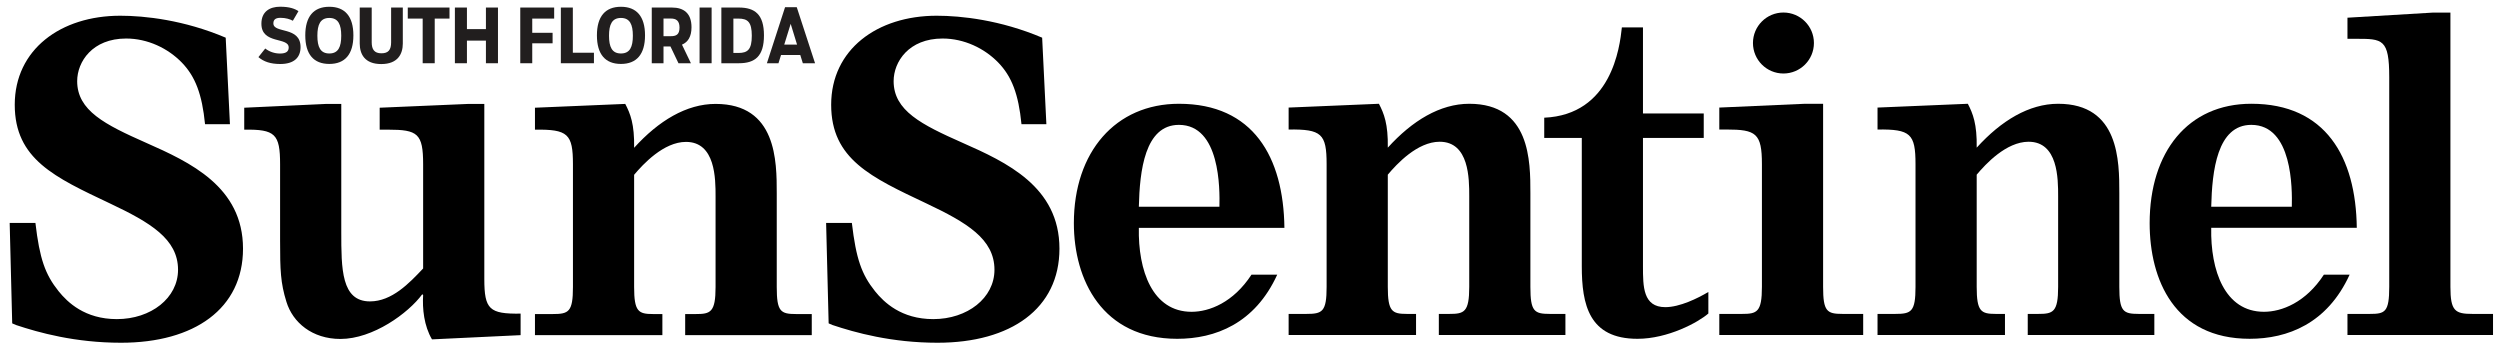 <svg xmlns="http://www.w3.org/2000/svg" fill="none" viewBox="0 0 186 26" height="26" width="186">
<g clip-path="url(#clip0_2789_20171)">
<path fill="black" d="M0.72 16.584H2.635C2.948 19.253 3.357 20.414 4.362 21.67C5.021 22.487 6.308 23.742 8.694 23.742C11.236 23.742 13.246 22.172 13.246 20.069C13.246 17.777 11.174 16.553 8.192 15.141C4.079 13.194 1.097 11.844 1.097 7.795C1.097 3.682 4.518 1.17 8.945 1.17C10.765 1.17 13.685 1.485 16.792 2.803L17.107 9.238H15.255C15.034 7.01 14.532 5.691 13.528 4.655C12.492 3.588 10.985 2.866 9.384 2.866C6.873 2.866 5.742 4.593 5.742 6.037C5.742 8.234 7.815 9.27 10.86 10.62C14.124 12.064 18.08 13.885 18.08 18.5C18.08 22.957 14.47 25.5 9.007 25.5C5.586 25.5 2.886 24.747 1.19 24.181C1.16 24.15 0.939 24.087 0.908 24.055L0.72 16.584ZM36.033 20.76C36.033 23.02 36.41 23.365 38.733 23.334V24.935L32.14 25.249C31.544 24.244 31.418 22.957 31.481 21.953L31.418 21.89C30.382 23.302 27.746 25.218 25.329 25.218C23.225 25.218 21.781 23.993 21.31 22.455C20.87 21.043 20.839 20.1 20.839 17.903V12.22C20.839 9.96 20.463 9.616 18.171 9.647V8.014L24.293 7.731H25.391V17.244C25.391 20.007 25.391 22.424 27.526 22.424C29.158 22.424 30.445 21.073 31.481 19.975V12.22C31.481 9.929 31.073 9.647 28.876 9.647H28.248V8.014L34.872 7.731H36.033L36.033 20.76ZM46.519 7.731C46.896 8.453 47.21 9.238 47.179 10.996C49 8.987 51.071 7.731 53.238 7.731C57.79 7.731 57.79 12.001 57.79 14.387V21.356C57.79 23.177 58.071 23.365 59.233 23.365H60.395V24.935H50.977V23.365H51.762C52.86 23.365 53.238 23.24 53.238 21.356V14.607C53.238 13.319 53.238 10.557 51.039 10.557C49.376 10.557 47.838 12.22 47.179 13.005V21.356C47.179 23.177 47.492 23.365 48.591 23.365H49.281V24.935H39.801V23.365H41.12C42.313 23.365 42.627 23.208 42.627 21.356V12.22C42.627 9.96 42.25 9.616 39.801 9.647V8.014L46.519 7.731ZM61.463 16.584H63.378C63.692 19.253 64.1 20.414 65.104 21.67C65.764 22.487 67.05 23.742 69.436 23.742C71.979 23.742 73.988 22.172 73.988 20.069C73.988 17.777 71.916 16.553 68.934 15.14C64.821 13.194 61.839 11.844 61.839 7.795C61.839 3.682 65.262 1.17 69.688 1.17C71.509 1.17 74.428 1.485 77.536 2.803L77.85 9.238H75.998C75.778 7.01 75.276 5.691 74.271 4.655C73.235 3.588 71.728 2.866 70.127 2.866C67.615 2.866 66.486 4.593 66.486 6.037C66.486 8.234 68.557 9.27 71.602 10.62C74.867 12.064 78.823 13.885 78.823 18.5C78.823 22.957 75.213 25.5 69.751 25.5C66.328 25.5 63.629 24.747 61.934 24.181C61.902 24.15 61.683 24.087 61.651 24.055L61.463 16.584ZM90.725 15.381C90.757 14.062 90.788 9.29 87.712 9.29C85.169 9.29 84.793 12.713 84.73 15.381H90.725ZM95.026 20.435C93.362 24.077 90.411 25.207 87.586 25.207C81.998 25.207 79.895 20.812 79.895 16.605C79.895 11.3 83.003 7.721 87.712 7.721C93.237 7.721 95.497 11.677 95.56 16.951H84.73C84.667 20.121 85.734 23.198 88.653 23.198C89.972 23.198 91.761 22.507 93.111 20.435H95.026ZM102.592 7.721C102.969 8.444 103.283 9.229 103.252 10.986C105.072 8.977 107.144 7.721 109.311 7.721C113.861 7.721 113.861 11.991 113.861 14.376V21.346C113.861 23.166 114.144 23.355 115.306 23.355H116.467V24.924H107.049V23.355H107.834C108.933 23.355 109.311 23.229 109.311 21.346V14.596C109.311 13.309 109.311 10.546 107.112 10.546C105.449 10.546 103.911 12.211 103.252 12.996V21.346C103.252 23.166 103.566 23.355 104.664 23.355H105.354V24.924H95.874V23.355H97.193C98.386 23.355 98.7 23.198 98.7 21.346V12.211C98.7 9.95 98.323 9.605 95.874 9.636V8.003L102.592 7.721Z"></path>
<path fill="black" d="M122.237 19.808C122.237 21.315 122.237 22.852 123.9 22.852C124.968 22.852 126.317 22.193 127.102 21.722V23.324C126.349 23.983 124.089 25.207 121.828 25.207C118.219 25.207 117.685 22.664 117.685 19.808V10.264H114.891V8.757C119.882 8.537 120.51 3.546 120.667 2.039H122.237V8.444H126.758V10.264H122.237V19.808ZM146.407 7.721C146.783 8.444 147.097 9.229 147.066 10.986C148.887 8.977 150.959 7.721 153.125 7.721C157.677 7.721 157.677 11.991 157.677 14.376V21.346C157.677 23.166 157.959 23.355 159.12 23.355H160.283V24.924H150.864V23.355H151.649C152.747 23.355 153.125 23.229 153.125 21.346V14.596C153.125 13.309 153.125 10.546 150.928 10.546C149.263 10.546 147.725 12.211 147.066 12.996V21.346C147.066 23.166 147.38 23.355 148.479 23.355H149.17V24.924H139.688V23.355H141.007C142.2 23.355 142.514 23.198 142.514 21.346V12.211C142.514 9.95 142.138 9.605 139.688 9.636V8.003L146.407 7.721Z"></path>
<path fill="black" d="M170.511 15.38C170.542 14.062 170.574 9.29 167.497 9.29C164.954 9.29 164.578 12.713 164.515 15.38H170.511ZM174.812 20.435C173.148 24.077 170.196 25.206 167.372 25.206C161.784 25.206 159.934 20.812 159.934 16.605C159.934 11.299 162.788 7.72 167.497 7.72C173.022 7.72 175.282 11.676 175.345 16.95H164.515C164.452 20.12 165.519 23.197 168.439 23.197C169.757 23.197 171.547 22.507 172.897 20.435H174.812Z"></path>
<path fill="black" d="M182.311 21.346C182.311 23.134 182.657 23.355 183.944 23.355H185.481V24.924H174.651V23.355H176.315C177.445 23.355 177.759 23.229 177.759 21.346V5.743C177.759 2.887 177.257 2.887 175.279 2.887H174.651V1.317L180.961 0.94H182.311V21.346ZM135.639 21.346C135.639 23.166 135.921 23.355 137.083 23.355H138.621V24.924H127.916V23.355H129.612C130.711 23.355 131.087 23.229 131.087 21.346V12.211C131.087 9.919 130.648 9.636 128.449 9.636H127.916V8.003L134.289 7.721H135.639V21.346Z"></path>
<path fill="black" d="M134.956 3.2C134.956 4.453 133.941 5.469 132.687 5.469C131.435 5.469 130.42 4.453 130.42 3.2C130.42 1.948 131.435 0.932 132.687 0.932C133.941 0.932 134.956 1.948 134.956 3.2Z"></path>
<path fill="#211E1E" d="M20.852 4.762C21.887 4.762 22.361 4.27 22.361 3.505C22.361 1.935 20.339 2.513 20.339 1.739C20.339 1.465 20.496 1.326 20.866 1.326C21.266 1.326 21.574 1.426 21.788 1.544L22.205 0.831C21.944 0.652 21.54 0.5 20.844 0.5C20.057 0.5 19.448 0.87 19.448 1.765C19.448 3.314 21.479 2.735 21.479 3.531C21.479 3.818 21.3 3.983 20.831 3.983C20.426 3.983 20.031 3.844 19.735 3.609L19.226 4.249C19.613 4.583 20.122 4.762 20.852 4.762Z"></path>
<path fill="#211E1E" d="M24.501 4.757C25.662 4.757 26.292 4.044 26.292 2.631C26.292 1.218 25.662 0.504 24.501 0.504C23.34 0.504 22.713 1.218 22.713 2.631C22.713 4.044 23.34 4.757 24.501 4.757ZM24.501 3.979C23.831 3.979 23.613 3.488 23.613 2.657C23.613 1.831 23.831 1.335 24.501 1.335C25.17 1.335 25.388 1.831 25.388 2.657C25.388 3.488 25.17 3.979 24.501 3.979Z"></path>
<path fill="#211E1E" d="M28.364 4.766C29.599 4.766 29.969 4.014 29.969 3.235V0.561H29.099V3.148C29.099 3.701 28.903 3.966 28.377 3.966C27.851 3.966 27.655 3.675 27.655 3.148V0.561H26.764V3.235C26.764 4.014 27.125 4.766 28.364 4.766Z"></path>
<path fill="#211E1E" d="M32.343 4.705V1.383H33.443V0.561H30.338V1.383H31.447V4.705H32.343Z"></path>
<path fill="#211E1E" d="M34.74 4.705V3.022H36.153V4.705H37.049V0.561H36.153V2.166H34.74V0.561H33.844V4.705H34.74Z"></path>
<path fill="#211E1E" d="M39.599 4.705V3.222H41.113V2.44H39.599V1.383H41.23V0.561H38.708V4.705H39.599Z"></path>
<path fill="#211E1E" d="M44.189 4.705V3.923H42.619V0.561H41.727V4.705H44.189Z"></path>
<path fill="#211E1E" d="M46.198 4.757C47.359 4.757 47.99 4.044 47.99 2.631C47.99 1.218 47.359 0.504 46.198 0.504C45.037 0.504 44.411 1.218 44.411 2.631C44.411 4.044 45.037 4.757 46.198 4.757ZM46.198 3.979C45.528 3.979 45.311 3.488 45.311 2.657C45.311 1.831 45.528 1.335 46.198 1.335C46.868 1.335 47.085 1.831 47.085 2.657C47.085 3.488 46.868 3.979 46.198 3.979Z"></path>
<path fill="#211E1E" d="M50.739 3.322C51.183 3.135 51.448 2.727 51.448 2.027C51.448 0.983 50.87 0.561 49.991 0.561H48.491V4.705H49.365V3.457H49.882L50.478 4.705H51.404L50.739 3.322ZM49.365 1.379H49.908C50.287 1.379 50.556 1.522 50.556 2.053C50.556 2.588 50.291 2.692 49.908 2.692H49.365V1.379Z"></path>
<path fill="#211E1E" d="M52.944 4.705V0.561H52.048V4.705H52.944Z"></path>
<path fill="#211E1E" d="M54.973 4.705C56.165 4.705 56.839 4.197 56.839 2.631C56.839 1.074 56.165 0.561 54.973 0.561H53.669V4.705H54.973ZM54.564 1.383H54.943C55.625 1.383 55.934 1.635 55.934 2.657C55.934 3.688 55.625 3.94 54.943 3.94H54.564V1.383Z"></path>
<path fill="#211E1E" d="M59.54 4.092L59.731 4.705H60.64L59.279 0.535H58.409L57.057 4.705H57.918L58.109 4.092H59.54ZM58.348 3.318L58.827 1.774L59.301 3.318H58.348Z"></path>
</g>
<defs>
<clipPath id="clip0_2789_20171">
<rect transform="translate(0.72 0.5)" fill="white" height="25" width="184.761"></rect>
</clipPath>
</defs>
</svg>
